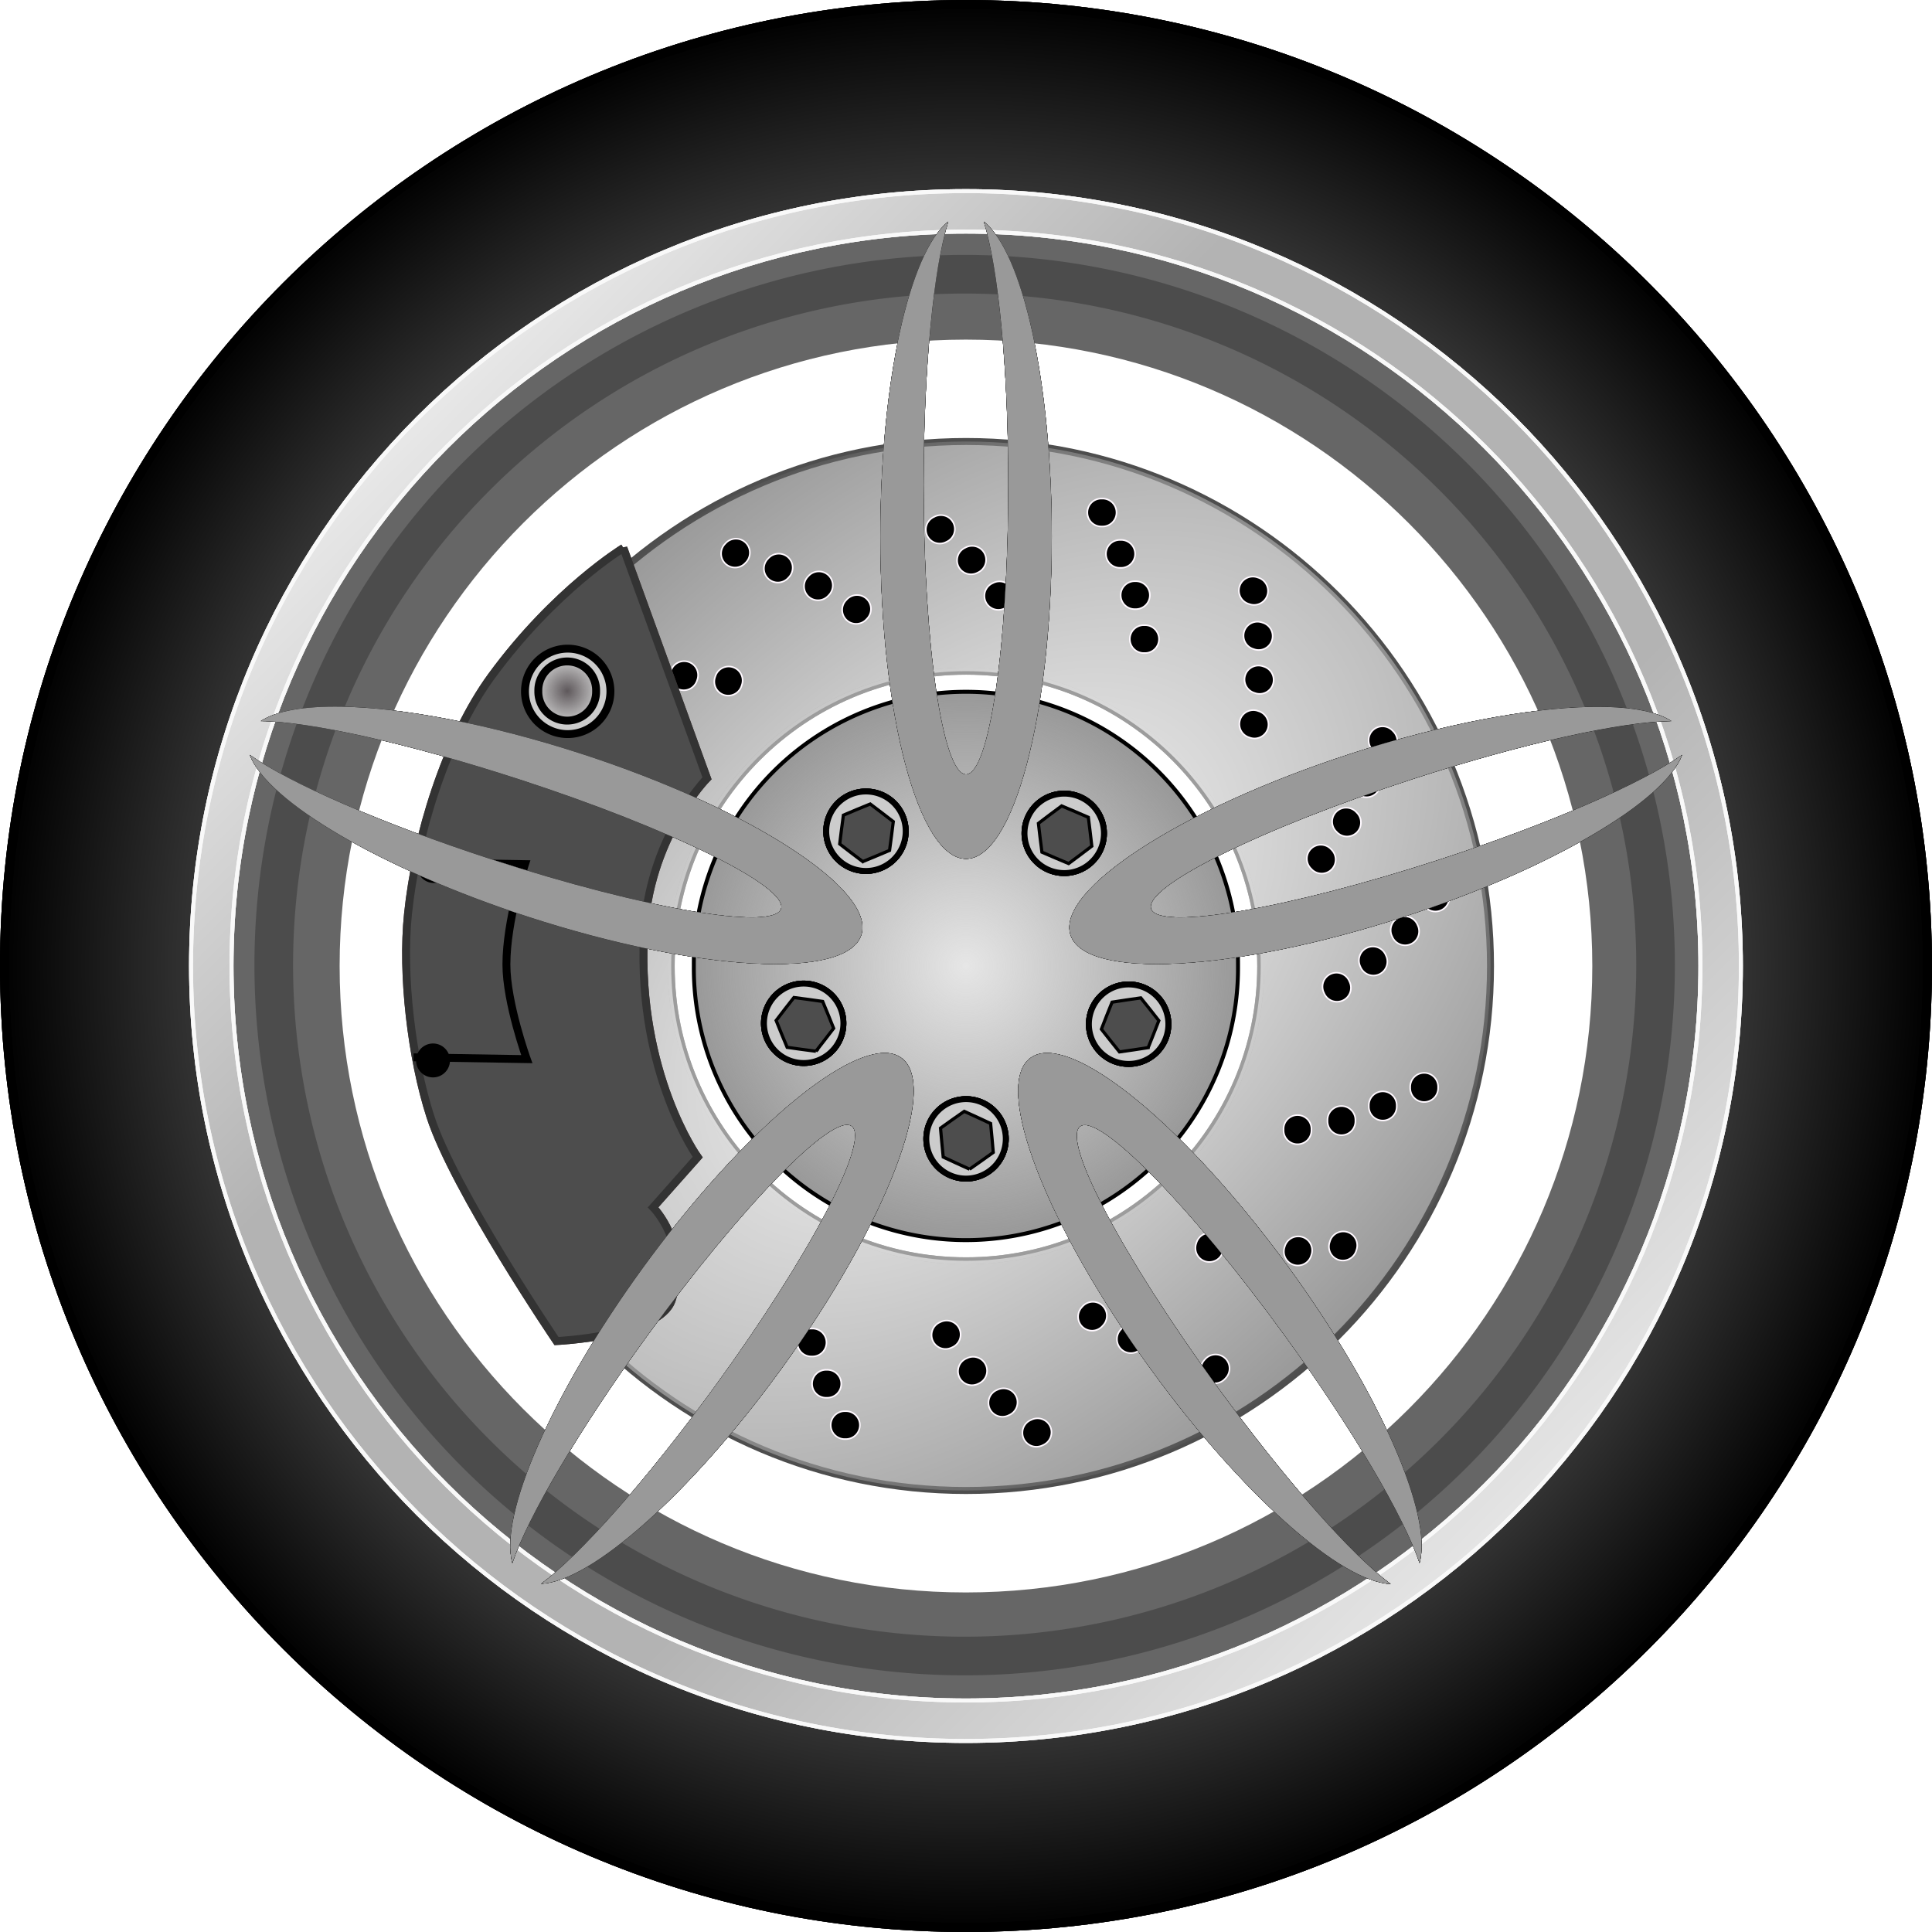 <?xml version="1.0" encoding="UTF-8"?>
<svg version="1.0" viewBox="0 0 244.44 244.44" xmlns="http://www.w3.org/2000/svg" xmlns:xlink="http://www.w3.org/1999/xlink">
<defs>
<linearGradient id="b">
<stop stop-color="#fff" offset="0"/>
<stop stop-color="#fff" stop-opacity="0" offset="1"/>
</linearGradient>
<filter id="n">
<feGaussianBlur stdDeviation="0.91"/>
</filter>
<filter id="l">
<feGaussianBlur stdDeviation="0.702"/>
</filter>
<filter id="e">
<feGaussianBlur stdDeviation="0.884"/>
</filter>
<filter id="m">
<feGaussianBlur stdDeviation="0.513"/>
</filter>
<filter id="a">
<feGaussianBlur stdDeviation="0.217"/>
</filter>
<radialGradient id="i" cx="217.49" cy="260.87" r="66.801" gradientTransform="matrix(1.127 -1.127 .701 .701 -210.17 326.18)" gradientUnits="userSpaceOnUse">
<stop stop-color="#fff" offset="0"/>
<stop stop-color="#fff" stop-opacity="0" offset="1"/>
</radialGradient>
<radialGradient id="h" cx="217.49" cy="264.87" r="66.801" gradientTransform="translate(.332 -.924)" gradientUnits="userSpaceOnUse">
<stop stop-color="#fff" offset="0"/>
<stop stop-color="#fff" stop-opacity="0" offset="1"/>
</radialGradient>
<radialGradient id="g" cx="378.69" cy="263.92" r="34.426" gradientUnits="userSpaceOnUse">
<stop stop-color="#e6e6e6" offset="0"/>
<stop stop-color="#e6e6e6" stop-opacity="0" offset="1"/>
</radialGradient>
<radialGradient id="c" cx="373.64" cy="250.89" r="122.22" gradientUnits="userSpaceOnUse" xlink:href="#b"/>
<linearGradient id="k" x1="521.67" x2="579.62" y1="173.46" y2="230.8" gradientTransform="translate(0,6e-6)" gradientUnits="userSpaceOnUse" xlink:href="#b"/>
<linearGradient id="j" x1="702.14" x2="631.32" y1="355.34" y2="284.84" gradientTransform="translate(0,-4e-6)" gradientUnits="userSpaceOnUse" xlink:href="#b"/>
<linearGradient id="d" x1="93.468" x2="195.26" y1="169.38" y2="276.83" gradientUnits="userSpaceOnUse" xlink:href="#b"/>
<radialGradient id="f" cx="545.35" cy="231.63" r="4.156" gradientUnits="userSpaceOnUse">
<stop stop-color="#5e585b" offset="0"/>
<stop stop-color="#5e585b" stop-opacity="0" offset="1"/>
</radialGradient>
</defs>
<g transform="translate(-135.29 -521.01)">
<rect x="62.024" y="544.57" width="78.745" height="78.127" fill="none"/>
<g transform="translate(307.6 5.489)">
<g transform="translate(-418.31 376.87)">
<path d="m368.2 165.5c-52.64 0-95.34 42.74-95.34 95.38s42.7 95.37 95.34 95.37 95.37-42.73 95.37-95.37-42.73-95.38-95.37-95.38zm0 16.12c43.75 0 79.26 35.51 79.26 79.26 0 43.74-35.51 79.25-79.26 79.25-43.74 0-79.23-35.51-79.23-79.25 0-43.75 35.49-79.26 79.23-79.26z" fill="#666" fill-rule="evenodd"/>
<path transform="matrix(.987 0 0 .987 -11.614 -5.088)" d="m473.23 269.35a88.565 88.565 0 1 1-177.13 0 88.565 88.565 0 1 1 177.13 0z" fill="none" filter="url(#n)" opacity=".5" stroke="#000" stroke-width="4.954"/>
<path d="m368.2 162.83c-54.11 0-98.03 43.91-98.03 98.03s43.92 98.06 98.03 98.06c54.12 0 98.06-43.94 98.06-98.06s-43.94-98.03-98.06-98.03zm0 5.12c51.29 0 92.94 41.62 92.94 92.91s-41.65 92.94-92.94 92.94-92.91-41.65-92.91-92.94 41.62-92.91 92.91-92.91z" fill="#b3b3b3" fill-rule="evenodd" stroke="#b3b3b3" stroke-width=".5"/>
</g>
<g transform="translate(-30)" fill-rule="evenodd">
<g transform="translate(-391.92 373.8)">
<g transform="translate(154)" stroke-width=".884px">
<path d="m217.84 197.58c-36.63 0-66.37 29.75-66.37 66.38s29.74 66.34 66.37 66.34 66.35-29.71 66.35-66.34-29.72-66.38-66.35-66.38zm0 29.06c20.59 0 37.28 16.72 37.28 37.32 0 20.59-16.69 37.28-37.28 37.28s-37.31-16.69-37.31-37.28c0-20.6 16.72-37.32 37.31-37.32z" fill="#999" stroke="#4d4d4d"/>
<path d="m217.84 197.58c-36.63 0-66.37 29.75-66.37 66.38s29.74 66.34 66.37 66.34 66.35-29.71 66.35-66.34-29.72-66.38-66.35-66.38zm0 29.06c20.59 0 37.28 16.72 37.28 37.32 0 20.59-16.69 37.28-37.28 37.28s-37.31-16.69-37.31-37.28c0-20.6 16.72-37.32 37.31-37.32z" fill="url(#i)" stroke="url(#h)"/>
</g>
<g stroke="#fff9ff" stroke-width=".226">
<g transform="translate(1.997 -.937)">
<path transform="matrix(.884 0 0 .884 47.52 33.788)" d="m414.05 284.84a1.997 1.997 0 1 1-3.99 0 1.997 1.997 0 1 1 3.99 0z"/>
<path transform="matrix(.884 0 0 .884 53.079 32.642)" d="m414.05 284.84a1.997 1.997 0 1 1-3.99 0 1.997 1.997 0 1 1 3.99 0z"/>
<path transform="matrix(.884 0 0 .884 58.308 30.787)" d="m414.05 284.84a1.997 1.997 0 1 1-3.99 0 1.997 1.997 0 1 1 3.99 0z"/>
<path transform="matrix(.884 0 0 .884 63.545 28.445)" d="m414.05 284.84a1.997 1.997 0 1 1-3.99 0 1.997 1.997 0 1 1 3.99 0z"/>
</g>
<g transform="matrix(.952 .306 -.306 .952 98.027 -98.333)">
<path transform="matrix(.884 0 0 .884 47.52 33.788)" d="m414.05 284.84a1.997 1.997 0 1 1-3.99 0 1.997 1.997 0 1 1 3.99 0z"/>
<path transform="matrix(.884 0 0 .884 53.079 32.642)" d="m414.05 284.84a1.997 1.997 0 1 1-3.99 0 1.997 1.997 0 1 1 3.99 0z"/>
<path transform="matrix(.884 0 0 .884 58.308 30.787)" d="m414.05 284.84a1.997 1.997 0 1 1-3.99 0 1.997 1.997 0 1 1 3.99 0z"/>
<path transform="matrix(.884 0 0 .884 63.545 28.445)" d="m414.05 284.84a1.997 1.997 0 1 1-3.99 0 1.997 1.997 0 1 1 3.99 0z"/>
</g>
<g transform="matrix(.747 .665 -.665 .747 270.15 -178.91)">
<path transform="matrix(.884 0 0 .884 47.52 33.788)" d="m414.05 284.84a1.997 1.997 0 1 1-3.99 0 1.997 1.997 0 1 1 3.99 0z"/>
<path transform="matrix(.884 0 0 .884 53.079 32.642)" d="m414.05 284.84a1.997 1.997 0 1 1-3.99 0 1.997 1.997 0 1 1 3.99 0z"/>
<path transform="matrix(.884 0 0 .884 58.308 30.787)" d="m414.05 284.84a1.997 1.997 0 1 1-3.99 0 1.997 1.997 0 1 1 3.99 0z"/>
<path transform="matrix(.884 0 0 .884 63.545 28.445)" d="m414.05 284.84a1.997 1.997 0 1 1-3.99 0 1.997 1.997 0 1 1 3.99 0z"/>
</g>
<g transform="matrix(.414 .91 -.91 .414 458.72 -182.35)">
<path transform="matrix(.884 0 0 .884 47.52 33.788)" d="m414.05 284.84a1.997 1.997 0 1 1-3.99 0 1.997 1.997 0 1 1 3.99 0z"/>
<path transform="matrix(.884 0 0 .884 53.079 32.642)" d="m414.05 284.84a1.997 1.997 0 1 1-3.99 0 1.997 1.997 0 1 1 3.99 0z"/>
<path transform="matrix(.884 0 0 .884 58.308 30.787)" d="m414.05 284.84a1.997 1.997 0 1 1-3.99 0 1.997 1.997 0 1 1 3.99 0z"/>
<path transform="matrix(.884 0 0 .884 63.545 28.445)" d="m414.05 284.84a1.997 1.997 0 1 1-3.99 0 1.997 1.997 0 1 1 3.99 0z"/>
</g>
<g transform="matrix(.003 1 -1 .003 635.52 -106.61)">
<path transform="matrix(.884 0 0 .884 47.52 33.788)" d="m414.05 284.84a1.997 1.997 0 1 1-3.99 0 1.997 1.997 0 1 1 3.99 0z"/>
<path transform="matrix(.884 0 0 .884 53.079 32.642)" d="m414.05 284.84a1.997 1.997 0 1 1-3.99 0 1.997 1.997 0 1 1 3.99 0z"/>
<path transform="matrix(.884 0 0 .884 58.308 30.787)" d="m414.05 284.84a1.997 1.997 0 1 1-3.99 0 1.997 1.997 0 1 1 3.99 0z"/>
<path transform="matrix(.884 0 0 .884 63.545 28.445)" d="m414.05 284.84a1.997 1.997 0 1 1-3.99 0 1.997 1.997 0 1 1 3.99 0z"/>
</g>
<g transform="matrix(.913 -.408 .408 .913 -73.737 173.89)">
<path transform="matrix(.884 0 0 .884 47.52 33.788)" d="m414.05 284.84a1.997 1.997 0 1 1-3.99 0 1.997 1.997 0 1 1 3.99 0z"/>
<path transform="matrix(.884 0 0 .884 53.079 32.642)" d="m414.05 284.84a1.997 1.997 0 1 1-3.99 0 1.997 1.997 0 1 1 3.99 0z"/>
<path transform="matrix(.884 0 0 .884 58.308 30.787)" d="m414.05 284.84a1.997 1.997 0 1 1-3.99 0 1.997 1.997 0 1 1 3.99 0z"/>
<path transform="matrix(.884 0 0 .884 63.545 28.445)" d="m414.05 284.84a1.997 1.997 0 1 1-3.99 0 1.997 1.997 0 1 1 3.99 0z"/>
</g>
<g transform="matrix(.719 -.695 .695 .719 -77.772 331.27)">
<path transform="matrix(.884 0 0 .884 47.52 33.788)" d="m414.05 284.84a1.997 1.997 0 1 1-3.99 0 1.997 1.997 0 1 1 3.99 0z"/>
<path transform="matrix(.884 0 0 .884 53.079 32.642)" d="m414.05 284.84a1.997 1.997 0 1 1-3.99 0 1.997 1.997 0 1 1 3.99 0z"/>
<path transform="matrix(.884 0 0 .884 58.308 30.787)" d="m414.05 284.84a1.997 1.997 0 1 1-3.99 0 1.997 1.997 0 1 1 3.99 0z"/>
<path transform="matrix(.884 0 0 .884 63.545 28.445)" d="m414.05 284.84a1.997 1.997 0 1 1-3.99 0 1.997 1.997 0 1 1 3.99 0z"/>
</g>
<g transform="matrix(.313 -.95 .95 .313 8.066 535.16)">
<path transform="matrix(.884 0 0 .884 47.52 33.788)" d="m414.05 284.84a1.997 1.997 0 1 1-3.99 0 1.997 1.997 0 1 1 3.99 0z"/>
<path transform="matrix(.884 0 0 .884 53.079 32.642)" d="m414.05 284.84a1.997 1.997 0 1 1-3.99 0 1.997 1.997 0 1 1 3.99 0z"/>
<path transform="matrix(.884 0 0 .884 58.308 30.787)" d="m414.05 284.84a1.997 1.997 0 1 1-3.99 0 1.997 1.997 0 1 1 3.99 0z"/>
<path transform="matrix(.884 0 0 .884 63.545 28.445)" d="m414.05 284.84a1.997 1.997 0 1 1-3.99 0 1.997 1.997 0 1 1 3.99 0z"/>
</g>
<g transform="matrix(-.002 -1 1 -.002 109.64 634.93)">
<path transform="matrix(.884 0 0 .884 47.52 33.788)" d="m414.05 284.84a1.997 1.997 0 1 1-3.99 0 1.997 1.997 0 1 1 3.99 0z"/>
<path transform="matrix(.884 0 0 .884 53.079 32.642)" d="m414.05 284.84a1.997 1.997 0 1 1-3.99 0 1.997 1.997 0 1 1 3.99 0z"/>
<path transform="matrix(.884 0 0 .884 58.308 30.787)" d="m414.05 284.84a1.997 1.997 0 1 1-3.99 0 1.997 1.997 0 1 1 3.99 0z"/>
<path transform="matrix(.884 0 0 .884 63.545 28.445)" d="m414.05 284.84a1.997 1.997 0 1 1-3.99 0 1.997 1.997 0 1 1 3.99 0z"/>
</g>
<g transform="matrix(-.437 -.899 .899 -.437 299.2 712.07)">
<path transform="matrix(.884 0 0 .884 47.52 33.788)" d="m414.05 284.84a1.997 1.997 0 1 1-3.99 0 1.997 1.997 0 1 1 3.99 0z"/>
<path transform="matrix(.884 0 0 .884 53.079 32.642)" d="m414.05 284.84a1.997 1.997 0 1 1-3.99 0 1.997 1.997 0 1 1 3.99 0z"/>
<path transform="matrix(.884 0 0 .884 58.308 30.787)" d="m414.05 284.84a1.997 1.997 0 1 1-3.99 0 1.997 1.997 0 1 1 3.99 0z"/>
<path transform="matrix(.884 0 0 .884 63.545 28.445)" d="m414.05 284.84a1.997 1.997 0 1 1-3.99 0 1.997 1.997 0 1 1 3.99 0z"/>
</g>
<g transform="matrix(-.727 -.687 .687 -.727 461.15 709.34)">
<path transform="matrix(.884 0 0 .884 47.52 33.788)" d="m414.05 284.84a1.997 1.997 0 1 1-3.99 0 1.997 1.997 0 1 1 3.99 0z"/>
<path transform="matrix(.884 0 0 .884 53.079 32.642)" d="m414.05 284.84a1.997 1.997 0 1 1-3.99 0 1.997 1.997 0 1 1 3.99 0z"/>
<path transform="matrix(.884 0 0 .884 58.308 30.787)" d="m414.05 284.84a1.997 1.997 0 1 1-3.99 0 1.997 1.997 0 1 1 3.99 0z"/>
<path transform="matrix(.884 0 0 .884 63.545 28.445)" d="m414.05 284.84a1.997 1.997 0 1 1-3.99 0 1.997 1.997 0 1 1 3.99 0z"/>
</g>
<g transform="matrix(-.948 -.317 .317 -.948 641.61 629.16)">
<path transform="matrix(.884 0 0 .884 47.52 33.788)" d="m414.05 284.84a1.997 1.997 0 1 1-3.99 0 1.997 1.997 0 1 1 3.99 0z"/>
<path transform="matrix(.884 0 0 .884 53.079 32.642)" d="m414.05 284.84a1.997 1.997 0 1 1-3.99 0 1.997 1.997 0 1 1 3.99 0z"/>
<path transform="matrix(.884 0 0 .884 58.308 30.787)" d="m414.05 284.84a1.997 1.997 0 1 1-3.99 0 1.997 1.997 0 1 1 3.99 0z"/>
<path transform="matrix(.884 0 0 .884 63.545 28.445)" d="m414.05 284.84a1.997 1.997 0 1 1-3.99 0 1.997 1.997 0 1 1 3.99 0z"/>
</g>
</g>
</g>
<g transform="translate(-388.21 377.34)">
<path transform="translate(-10.575 -3.525)" d="m413.11 263.92a34.426 34.426 0 1 1-68.85 0 34.426 34.426 0 1 1 68.85 0z" fill="#999" stroke="#000" stroke-width=".5"/>
<path transform="translate(-10.575 -3.525)" d="m413.11 263.92a34.426 34.426 0 1 1-68.85 0 34.426 34.426 0 1 1 68.85 0z" fill="url(#g)"/>
</g>
</g>
<g transform="translate(-587.15 383.84)" stroke-width="1px">
<g transform="translate(-49.818 -9.635)" fill-rule="evenodd" filter="url(#l)">
<path d="m543.53 210.65 10.58 29.14s-7.44 7.51-7.99 19.97c-0.78 17.41 6.81 27.96 6.81 27.96l-5.64 6.35s4.71 4.74 2.35 11.75c-1.53 4.57-14.57 5.17-14.57 5.17s-12.98-19.12-15.97-28.44c-2.37-7.36-3.62-17.92-2.82-25.61 1-9.74 4.79-22.18 10.57-30.08 8-10.94 16.68-16.21 16.68-16.21z" stroke="#483737"/>
<path d="m516.74 250.41 14.34 0.24s-2.35 7.16-2.35 12.69c0 4.85 2.58 11.98 2.58 11.98l-14.33-0.23" stroke="#000"/>
<path transform="translate(9.635 4)" d="m511.57 246.89a1.645 1.645 0 1 1-3.29 0 1.645 1.645 0 1 1 3.29 0z" stroke="#000"/>
<path transform="translate(9.52 28.595)" d="m511.57 246.89a1.645 1.645 0 1 1-3.29 0 1.645 1.645 0 1 1 3.29 0z" stroke="#000"/>
<path transform="translate(-1.41 -5.17)" d="m543.3 233.96a5.405 5.405 0 1 1-10.81 0 5.405 5.405 0 1 1 10.81 0z" stroke="#000"/>
</g>
<g transform="translate(-49.818 20.365)">
<path d="m543.53 180.65 10.58 29.14s-7.44 7.51-7.99 19.97c-0.78 17.41 6.81 27.96 6.81 27.96l-5.64 6.35s4.71 4.74 2.35 11.75c-1.53 4.57-14.57 5.17-14.57 5.17s-12.98-19.12-15.97-28.44c-2.37-7.36-3.62-17.92-2.82-25.61 1-9.74 4.79-22.18 10.57-30.08 8-10.94 16.68-16.21 16.68-16.21z" fill="#4d4d4d" fill-rule="evenodd" stroke="#333"/>
<path d="m516.74 220.41 14.34 0.24s-2.35 7.16-2.35 12.69c0 4.85 2.58 11.98 2.58 11.98l-14.33-0.23" fill="none" stroke="#000"/>
<path transform="translate(9.635 -26)" d="m511.57 246.89a1.645 1.645 0 1 1-3.29 0 1.645 1.645 0 1 1 3.29 0z" fill-rule="evenodd" stroke="#000"/>
<path transform="translate(9.52 -1.405)" d="m511.57 246.89a1.645 1.645 0 1 1-3.29 0 1.645 1.645 0 1 1 3.29 0z" fill-rule="evenodd" stroke="#000"/>
<path transform="translate(-1.41 -35.17)" d="m543.3 233.96a5.405 5.405 0 1 1-10.81 0 5.405 5.405 0 1 1 10.81 0z" fill="#ccc" fill-rule="evenodd" stroke="#000"/>
</g>
</g>
</g>
<g transform="translate(132.66 144.09)" fill-rule="evenodd">
<g transform="translate(-248.79 248.25)" stroke="#000" stroke-width="1.155px">
<path d="m373.62 129.25c-67.14 0-121.62 54.48-121.62 121.63 0 67.14 54.48 121.65 121.62 121.65 67.15 0 121.66-54.51 121.66-121.65 0-67.15-54.51-121.63-121.66-121.63zm0 26.19c52.69 0 95.47 42.75 95.47 95.44 0 52.68-42.78 95.46-95.47 95.46-52.68 0-95.43-42.78-95.43-95.46 0-52.69 42.75-95.44 95.43-95.44z"/>
<path d="m373.62 129.25c-67.14 0-121.62 54.48-121.62 121.63 0 67.14 54.48 121.65 121.62 121.65 67.15 0 121.66-54.51 121.66-121.65 0-67.15-54.51-121.63-121.66-121.63zm0 26.19c52.69 0 95.47 42.75 95.47 95.44 0 52.68-42.78 95.46-95.47 95.46-52.68 0-95.43-42.78-95.43-95.46 0-52.69 42.75-95.44 95.43-95.44z" fill="url(#c)"/>
<path d="m373.62 129.25c-67.14 0-121.62 54.48-121.62 121.63 0 67.14 54.48 121.65 121.62 121.65 67.15 0 121.66-54.51 121.66-121.65 0-67.15-54.51-121.63-121.66-121.63zm0 26.19c52.69 0 95.47 42.75 95.47 95.44 0 52.68-42.78 95.46-95.47 95.46-52.68 0-95.43-42.78-95.43-95.46 0-52.69 42.75-95.44 95.43-95.44z" fill="url(#c)"/>
</g>
<g transform="translate(-483.37 238.27)" stroke-width=".5">
<path d="m608.2 162.83c-54.11 0-98.03 43.91-98.03 98.03s43.92 98.06 98.03 98.06c54.12 0 98.06-43.94 98.06-98.06s-43.94-98.03-98.06-98.03zm0 5.12c51.29 0 92.94 41.62 92.94 92.91s-41.65 92.94-92.94 92.94-92.91-41.65-92.91-92.94 41.62-92.91 92.91-92.91z" fill="#b3b3b3" stroke="#b3b3b3"/>
<path d="m608.2 162.83c-54.11 0-98.03 43.91-98.03 98.03s43.92 98.06 98.03 98.06c54.12 0 98.06-43.94 98.06-98.06s-43.94-98.03-98.06-98.03zm0 5.12c51.29 0 92.94 41.62 92.94 92.91s-41.65 92.94-92.94 92.94-92.91-41.65-92.91-92.94 41.62-92.91 92.91-92.91z" fill="url(#k)" stroke="#f9f9f9"/>
<path d="m608.2 162.83c-54.11 0-98.03 43.91-98.03 98.03s43.92 98.06 98.03 98.06c54.12 0 98.06-43.94 98.06-98.06s-43.94-98.03-98.06-98.03zm0 5.12c51.29 0 92.94 41.62 92.94 92.91s-41.65 92.94-92.94 92.94-92.91-41.65-92.91-92.94 41.62-92.91 92.91-92.91z" fill="url(#j)" stroke="#f9f9f9"/>
</g>
</g>
<g transform="translate(-156.37 412.82)">
<g transform="translate(263.12 -20.522)">
<g transform="translate(-48.943 -11.299)" filter="url(#e)">
<path d="m197.46 168.05c-4.91 3.9-8.59 20.27-8.59 39.87 0 22.5 4.85 40.75 10.84 40.75s10.85-18.25 10.85-40.75c0-19.6-3.69-35.97-8.6-39.87 1.84 5.81 3.1 18.52 3.1 33.28 0 20.23-2.39 36.66-5.35 36.66s-5.37-16.43-5.37-36.66c0-14.76 1.28-27.47 3.12-33.28zm-76.75 61.37c-4.68-0.08-8.26 0.52-10.22 1.82 6.09 0.04 18.56 2.78 32.6 7.34 19.24 6.25 34.13 13.59 33.22 16.41-0.92 2.81-17.29 0.03-36.54-6.22-14.03-4.56-25.73-9.71-30.68-13.25 2.19 5.87 16.64 14.44 35.28 20.5 21.4 6.95 40.24 7.98 42.09 2.28s-14.01-15.96-35.4-22.91c-11.65-3.78-22.54-5.82-30.35-5.97zm158 0.03c-7.81 0.15-18.72 2.16-30.37 5.94-21.4 6.95-37.26 17.21-35.41 22.91s20.73 4.67 42.13-2.28c18.64-6.06 33.06-14.63 35.25-20.5-4.96 3.54-16.65 8.69-30.69 13.25-19.24 6.25-35.59 9.03-36.5 6.22-0.92-2.82 13.94-10.19 33.19-16.44 14.03-4.56 26.53-7.27 32.62-7.31-1.96-1.3-5.53-1.87-10.22-1.79zm-89.44 43.79c-6.23 0.17-18.89 11.29-30.46 27.21-11.52 15.86-18.19 31.28-16.5 37.32 1.92-5.78 8.38-16.81 17.06-28.75 11.89-16.37 23.48-28.27 25.87-26.53 2.4 1.74-5.32 16.44-17.22 32.81-8.67 11.94-17.16 21.48-22.06 25.09 6.27-0.26 18.86-11.33 30.38-27.19 13.22-18.2 20.03-35.82 15.18-39.34-0.6-0.44-1.36-0.65-2.25-0.62zm20.85 0c-0.89-0.03-1.65 0.18-2.25 0.62-4.85 3.52 1.96 21.14 15.19 39.34 11.52 15.86 24.11 26.96 30.37 27.22-4.9-3.61-13.39-13.18-22.06-25.12-11.89-16.37-19.61-31.04-17.22-32.78s14.01 10.13 25.91 26.5c8.67 11.94 15.1 22.97 17.03 28.75 1.68-6.04-4.98-21.46-16.5-37.32-11.57-15.92-24.24-27.04-30.47-27.21z" fill-rule="evenodd"/>
<g transform="translate(15.619 -1.329)">
<path d="m181.84 169.38c-4.91 3.9-8.59 20.27-8.59 39.87 0 22.5 4.85 40.75 10.84 40.75s10.85-18.25 10.85-40.75c0-19.6-3.69-35.97-8.6-39.87 1.84 5.8 3.1 18.52 3.1 33.28 0 20.23-2.39 36.66-5.35 36.66s-5.37-16.43-5.37-36.66c0-14.76 1.28-27.48 3.12-33.28zm-76.75 61.37c-4.68-0.08-8.257 0.52-10.216 1.82 6.096 0.04 18.556 2.78 32.596 7.34 19.24 6.25 34.13 13.59 33.22 16.41-0.92 2.81-17.29 0.03-36.53-6.22-14.04-4.56-25.738-9.71-30.692-13.25 2.189 5.87 16.642 14.44 35.282 20.5 21.4 6.95 40.24 7.97 42.09 2.28 1.85-5.7-14-15.96-35.4-22.91-11.65-3.78-22.54-5.82-30.35-5.97zm158 0.03c-7.81 0.15-18.72 2.16-30.37 5.94-21.4 6.95-37.26 17.21-35.41 22.91 1.85 5.69 20.73 4.67 42.13-2.28 18.64-6.06 33.06-14.63 35.25-20.5-4.96 3.54-16.65 8.69-30.69 13.25-19.24 6.25-35.59 9.03-36.5 6.22-0.92-2.82 13.94-10.19 33.19-16.44 14.04-4.56 26.53-7.27 32.62-7.31-1.96-1.3-5.53-1.87-10.22-1.79zm-89.43 43.79c-6.24 0.17-18.9 11.29-30.47 27.21-11.52 15.86-18.19 31.28-16.5 37.32 1.92-5.78 8.38-16.81 17.06-28.75 11.89-16.37 23.48-28.27 25.87-26.53 2.4 1.73-5.32 16.44-17.21 32.81-8.68 11.94-17.16 21.48-22.07 25.09 6.27-0.27 18.86-11.33 30.38-27.19 13.22-18.2 20.03-35.82 15.19-39.34-0.61-0.44-1.36-0.65-2.25-0.62zm20.84 0c-0.89-0.03-1.65 0.18-2.25 0.62-4.85 3.52 1.96 21.14 15.19 39.34 11.52 15.86 24.11 26.96 30.37 27.22-4.9-3.61-13.38-13.18-22.06-25.12-11.89-16.37-19.61-31.04-17.22-32.78s14.01 10.13 25.91 26.5c8.67 11.94 15.1 22.97 17.03 28.75 1.68-6.04-4.98-21.46-16.5-37.32-11.57-15.92-24.24-27.04-30.47-27.21z" fill-rule="evenodd"/>
</g>
</g>
<g transform="translate(-48.943 -11.299)">
<path d="m197.46 168.05c-4.91 3.9-8.59 20.27-8.59 39.87 0 22.5 4.85 40.75 10.84 40.75s10.85-18.25 10.85-40.75c0-19.6-3.69-35.97-8.6-39.87 1.84 5.81 3.1 18.52 3.1 33.28 0 20.23-2.39 36.66-5.35 36.66s-5.37-16.43-5.37-36.66c0-14.76 1.28-27.47 3.12-33.28zm-76.75 61.37c-4.68-0.08-8.26 0.52-10.22 1.82 6.09 0.04 18.56 2.78 32.6 7.34 19.24 6.25 34.13 13.59 33.22 16.41-0.92 2.81-17.29 0.03-36.54-6.22-14.03-4.56-25.73-9.71-30.68-13.25 2.19 5.87 16.64 14.44 35.28 20.5 21.4 6.95 40.24 7.98 42.09 2.28s-14.01-15.96-35.4-22.91c-11.65-3.78-22.54-5.82-30.35-5.97zm158 0.03c-7.81 0.15-18.72 2.16-30.37 5.94-21.4 6.95-37.26 17.21-35.41 22.91s20.73 4.67 42.13-2.28c18.64-6.06 33.06-14.63 35.25-20.5-4.96 3.54-16.65 8.69-30.69 13.25-19.24 6.25-35.59 9.03-36.5 6.22-0.92-2.82 13.94-10.19 33.19-16.44 14.03-4.56 26.53-7.27 32.62-7.31-1.96-1.3-5.53-1.87-10.22-1.79zm-89.44 43.79c-6.23 0.17-18.89 11.29-30.46 27.21-11.52 15.86-18.19 31.28-16.5 37.32 1.92-5.78 8.38-16.81 17.06-28.75 11.89-16.37 23.48-28.27 25.87-26.53 2.4 1.74-5.32 16.44-17.22 32.81-8.67 11.94-17.16 21.48-22.06 25.09 6.27-0.26 18.86-11.33 30.38-27.19 13.22-18.2 20.03-35.82 15.18-39.34-0.6-0.44-1.36-0.65-2.25-0.62zm20.85 0c-0.89-0.03-1.65 0.18-2.25 0.62-4.85 3.52 1.96 21.14 15.19 39.34 11.52 15.86 24.11 26.96 30.37 27.22-4.9-3.61-13.39-13.18-22.06-25.12-11.89-16.37-19.61-31.04-17.22-32.78s14.01 10.13 25.91 26.5c8.67 11.94 15.1 22.97 17.03 28.75 1.68-6.04-4.98-21.46-16.5-37.32-11.57-15.92-24.24-27.04-30.47-27.21z" fill="#999" fill-rule="evenodd"/>
<g transform="translate(15.619 -1.329)">
<path d="m181.84 169.38c-4.91 3.9-8.59 20.27-8.59 39.87 0 22.5 4.85 40.75 10.84 40.75s10.85-18.25 10.85-40.75c0-19.6-3.69-35.97-8.6-39.87 1.84 5.8 3.1 18.52 3.1 33.28 0 20.23-2.39 36.66-5.35 36.66s-5.37-16.43-5.37-36.66c0-14.76 1.28-27.48 3.12-33.28zm-76.75 61.37c-4.68-0.08-8.257 0.52-10.216 1.82 6.096 0.04 18.556 2.78 32.596 7.34 19.24 6.25 34.13 13.59 33.22 16.41-0.92 2.81-17.29 0.03-36.53-6.22-14.04-4.56-25.738-9.71-30.692-13.25 2.189 5.87 16.642 14.44 35.282 20.5 21.4 6.95 40.24 7.97 42.09 2.28 1.85-5.7-14-15.96-35.4-22.91-11.65-3.78-22.54-5.82-30.35-5.97zm158 0.03c-7.81 0.15-18.72 2.16-30.37 5.94-21.4 6.95-37.26 17.21-35.41 22.91 1.85 5.69 20.73 4.67 42.13-2.28 18.64-6.06 33.06-14.63 35.25-20.5-4.96 3.54-16.65 8.69-30.69 13.25-19.24 6.25-35.59 9.03-36.5 6.22-0.92-2.82 13.94-10.19 33.19-16.44 14.04-4.56 26.53-7.27 32.62-7.31-1.96-1.3-5.53-1.87-10.22-1.79zm-89.43 43.79c-6.24 0.17-18.9 11.29-30.47 27.21-11.52 15.86-18.19 31.28-16.5 37.32 1.92-5.78 8.38-16.81 17.06-28.75 11.89-16.37 23.48-28.27 25.87-26.53 2.4 1.73-5.32 16.44-17.21 32.81-8.68 11.94-17.16 21.48-22.07 25.09 6.27-0.27 18.86-11.33 30.38-27.19 13.22-18.2 20.03-35.82 15.19-39.34-0.61-0.44-1.36-0.65-2.25-0.62zm20.84 0c-0.89-0.03-1.65 0.18-2.25 0.62-4.85 3.52 1.96 21.14 15.19 39.34 11.52 15.86 24.11 26.96 30.37 27.22-4.9-3.61-13.38-13.18-22.06-25.12-11.89-16.37-19.61-31.04-17.22-32.78s14.01 10.13 25.91 26.5c8.67 11.94 15.1 22.97 17.03 28.75 1.68-6.04-4.98-21.46-16.5-37.32-11.57-15.92-24.24-27.04-30.47-27.21z" fill="url(#d)" fill-rule="evenodd"/>
</g>
</g>
</g>
<g transform="translate(-23.595 -30.574)">
<g transform="translate(286.71 10.052)">
<g transform="translate(-48.943 -11.299)" filter="url(#e)">
<path d="m197.46 168.05c-4.91 3.9-8.59 20.27-8.59 39.87 0 22.5 4.85 40.75 10.84 40.75s10.85-18.25 10.85-40.75c0-19.6-3.69-35.97-8.6-39.87 1.84 5.81 3.1 18.52 3.1 33.28 0 20.23-2.39 36.66-5.35 36.66s-5.37-16.43-5.37-36.66c0-14.76 1.28-27.47 3.12-33.28zm-76.75 61.37c-4.68-0.08-8.26 0.52-10.22 1.82 6.09 0.04 18.56 2.78 32.6 7.34 19.24 6.25 34.13 13.59 33.22 16.41-0.92 2.81-17.29 0.03-36.54-6.22-14.03-4.56-25.73-9.71-30.68-13.25 2.19 5.87 16.64 14.44 35.28 20.5 21.4 6.95 40.24 7.98 42.09 2.28s-14.01-15.96-35.4-22.91c-11.65-3.78-22.54-5.82-30.35-5.97zm158 0.03c-7.81 0.15-18.72 2.16-30.37 5.94-21.4 6.95-37.26 17.21-35.41 22.91s20.73 4.67 42.13-2.28c18.64-6.06 33.06-14.63 35.25-20.5-4.96 3.54-16.65 8.69-30.69 13.25-19.24 6.25-35.59 9.03-36.5 6.22-0.92-2.82 13.94-10.19 33.19-16.44 14.03-4.56 26.53-7.27 32.62-7.31-1.96-1.3-5.53-1.87-10.22-1.79zm-89.44 43.79c-6.23 0.17-18.89 11.29-30.46 27.21-11.52 15.86-18.19 31.28-16.5 37.32 1.92-5.78 8.38-16.81 17.06-28.75 11.89-16.37 23.48-28.27 25.87-26.53 2.4 1.74-5.32 16.44-17.22 32.81-8.67 11.94-17.16 21.48-22.06 25.09 6.27-0.26 18.86-11.33 30.38-27.19 13.22-18.2 20.03-35.82 15.18-39.34-0.6-0.44-1.36-0.65-2.25-0.62zm20.85 0c-0.89-0.03-1.65 0.18-2.25 0.62-4.85 3.52 1.96 21.14 15.19 39.34 11.52 15.86 24.11 26.96 30.37 27.22-4.9-3.61-13.39-13.18-22.06-25.12-11.89-16.37-19.61-31.04-17.22-32.78s14.01 10.13 25.91 26.5c8.67 11.94 15.1 22.97 17.03 28.75 1.68-6.04-4.98-21.46-16.5-37.32-11.57-15.92-24.24-27.04-30.47-27.21z" fill-rule="evenodd"/>
<g transform="translate(15.619 -1.329)">
<path d="m181.84 169.38c-4.91 3.9-8.59 20.27-8.59 39.87 0 22.5 4.85 40.75 10.84 40.75s10.85-18.25 10.85-40.75c0-19.6-3.69-35.97-8.6-39.87 1.84 5.8 3.1 18.52 3.1 33.28 0 20.23-2.39 36.66-5.35 36.66s-5.37-16.43-5.37-36.66c0-14.76 1.28-27.48 3.12-33.28zm-76.75 61.37c-4.68-0.08-8.257 0.52-10.216 1.82 6.096 0.04 18.556 2.78 32.596 7.34 19.24 6.25 34.13 13.59 33.22 16.41-0.92 2.81-17.29 0.03-36.53-6.22-14.04-4.56-25.738-9.71-30.692-13.25 2.189 5.87 16.642 14.44 35.282 20.5 21.4 6.95 40.24 7.97 42.09 2.28 1.85-5.7-14-15.96-35.4-22.91-11.65-3.78-22.54-5.82-30.35-5.97zm158 0.03c-7.81 0.15-18.72 2.16-30.37 5.94-21.4 6.95-37.26 17.21-35.41 22.91 1.85 5.69 20.73 4.67 42.13-2.28 18.64-6.06 33.06-14.63 35.25-20.5-4.96 3.54-16.65 8.69-30.69 13.25-19.24 6.25-35.59 9.03-36.5 6.22-0.92-2.82 13.94-10.19 33.19-16.44 14.04-4.56 26.53-7.27 32.62-7.31-1.96-1.3-5.53-1.87-10.22-1.79zm-89.43 43.79c-6.24 0.17-18.9 11.29-30.47 27.21-11.52 15.86-18.19 31.28-16.5 37.32 1.92-5.78 8.38-16.81 17.06-28.75 11.89-16.37 23.48-28.27 25.87-26.53 2.4 1.73-5.32 16.44-17.21 32.81-8.68 11.94-17.16 21.48-22.07 25.09 6.27-0.27 18.86-11.33 30.38-27.19 13.22-18.2 20.03-35.82 15.19-39.34-0.61-0.44-1.36-0.65-2.25-0.62zm20.84 0c-0.89-0.03-1.65 0.18-2.25 0.62-4.85 3.52 1.96 21.14 15.19 39.34 11.52 15.86 24.11 26.96 30.37 27.22-4.9-3.61-13.38-13.18-22.06-25.12-11.89-16.37-19.61-31.04-17.22-32.78s14.01 10.13 25.91 26.5c8.67 11.94 15.1 22.97 17.03 28.75 1.68-6.04-4.98-21.46-16.5-37.32-11.57-15.92-24.24-27.04-30.47-27.21z" fill-rule="evenodd"/>
</g>
</g>
<g transform="translate(-48.943 -11.299)">
<path d="m197.46 168.05c-4.91 3.9-8.59 20.27-8.59 39.87 0 22.5 4.85 40.75 10.84 40.75s10.85-18.25 10.85-40.75c0-19.6-3.69-35.97-8.6-39.87 1.84 5.81 3.1 18.52 3.1 33.28 0 20.23-2.39 36.66-5.35 36.66s-5.37-16.43-5.37-36.66c0-14.76 1.28-27.47 3.12-33.28zm-76.75 61.37c-4.68-0.08-8.26 0.52-10.22 1.82 6.09 0.04 18.56 2.78 32.6 7.34 19.24 6.25 34.13 13.59 33.22 16.41-0.92 2.81-17.29 0.03-36.54-6.22-14.03-4.56-25.73-9.71-30.68-13.25 2.19 5.87 16.64 14.44 35.28 20.5 21.4 6.95 40.24 7.98 42.09 2.28s-14.01-15.96-35.4-22.91c-11.65-3.78-22.54-5.82-30.35-5.97zm158 0.03c-7.81 0.15-18.72 2.16-30.37 5.94-21.4 6.95-37.26 17.21-35.41 22.91s20.73 4.67 42.13-2.28c18.64-6.06 33.06-14.63 35.25-20.5-4.96 3.54-16.65 8.69-30.69 13.25-19.24 6.25-35.59 9.03-36.5 6.22-0.92-2.82 13.94-10.19 33.19-16.44 14.03-4.56 26.53-7.27 32.62-7.31-1.96-1.3-5.53-1.87-10.22-1.79zm-89.44 43.79c-6.23 0.17-18.89 11.29-30.46 27.21-11.52 15.86-18.19 31.28-16.5 37.32 1.92-5.78 8.38-16.81 17.06-28.75 11.89-16.37 23.48-28.27 25.87-26.53 2.4 1.74-5.32 16.44-17.22 32.81-8.67 11.94-17.16 21.48-22.06 25.09 6.27-0.26 18.86-11.33 30.38-27.19 13.22-18.2 20.03-35.82 15.18-39.34-0.6-0.44-1.36-0.65-2.25-0.62zm20.85 0c-0.89-0.03-1.65 0.18-2.25 0.62-4.85 3.52 1.96 21.14 15.19 39.34 11.52 15.86 24.11 26.96 30.37 27.22-4.9-3.61-13.39-13.18-22.06-25.12-11.89-16.37-19.61-31.04-17.22-32.78s14.01 10.13 25.91 26.5c8.67 11.94 15.1 22.97 17.03 28.75 1.68-6.04-4.98-21.46-16.5-37.32-11.57-15.92-24.24-27.04-30.47-27.21z" fill="#999" fill-rule="evenodd"/>
<g transform="translate(15.619 -1.329)">
<path d="m181.84 169.38c-4.91 3.9-8.59 20.27-8.59 39.87 0 22.5 4.85 40.75 10.84 40.75s10.85-18.25 10.85-40.75c0-19.6-3.69-35.97-8.6-39.87 1.84 5.8 3.1 18.52 3.1 33.28 0 20.23-2.39 36.66-5.35 36.66s-5.37-16.43-5.37-36.66c0-14.76 1.28-27.48 3.12-33.28zm-76.75 61.37c-4.68-0.08-8.257 0.52-10.216 1.82 6.096 0.04 18.556 2.78 32.596 7.34 19.24 6.25 34.13 13.59 33.22 16.41-0.92 2.81-17.29 0.03-36.53-6.22-14.04-4.56-25.738-9.71-30.692-13.25 2.189 5.87 16.642 14.44 35.282 20.5 21.4 6.95 40.24 7.97 42.09 2.28 1.85-5.7-14-15.96-35.4-22.91-11.65-3.78-22.54-5.82-30.35-5.97zm158 0.03c-7.81 0.15-18.72 2.16-30.37 5.94-21.4 6.95-37.26 17.21-35.41 22.91 1.85 5.69 20.73 4.67 42.13-2.28 18.64-6.06 33.06-14.63 35.25-20.5-4.96 3.54-16.65 8.69-30.69 13.25-19.24 6.25-35.59 9.03-36.5 6.22-0.92-2.82 13.94-10.19 33.19-16.44 14.04-4.56 26.53-7.27 32.62-7.31-1.96-1.3-5.53-1.87-10.22-1.79zm-89.43 43.79c-6.24 0.17-18.9 11.29-30.47 27.21-11.52 15.86-18.19 31.28-16.5 37.32 1.92-5.78 8.38-16.81 17.06-28.75 11.89-16.37 23.48-28.27 25.87-26.53 2.4 1.73-5.32 16.44-17.21 32.81-8.68 11.94-17.16 21.48-22.07 25.09 6.27-0.27 18.86-11.33 30.38-27.19 13.22-18.2 20.03-35.82 15.19-39.34-0.61-0.44-1.36-0.65-2.25-0.62zm20.84 0c-0.89-0.03-1.65 0.18-2.25 0.62-4.85 3.52 1.96 21.14 15.19 39.34 11.52 15.86 24.11 26.96 30.37 27.22-4.9-3.61-13.38-13.18-22.06-25.12-11.89-16.37-19.61-31.04-17.22-32.78s14.01 10.13 25.91 26.5c8.67 11.94 15.1 22.97 17.03 28.75 1.68-6.04-4.98-21.46-16.5-37.32-11.57-15.92-24.24-27.04-30.47-27.21z" fill="url(#d)" fill-rule="evenodd"/>
</g>
</g>
</g>
</g>
</g>
<g transform="matrix(.989 -.147 .147 .989 -234.61 468.26)" fill-rule="evenodd" stroke="#000" stroke-width="1px">
<g transform="translate(89.728 -17.281)" filter="url(#m)">
<g transform="translate(-20.77 -1.163)">
<g transform="translate(2.991 -2.575)">
<path transform="matrix(.747 0 0 .747 115.32 72.409)" d="m399.12 273.59a6.73 6.73 0 1 1-13.46 0 6.73 6.73 0 1 1 13.46 0z" filter="url(#a)"/>
<path transform="matrix(.747 0 0 .747 115.32 72.409)" d="m399.12 273.59a6.73 6.73 0 1 1-13.46 0 6.73 6.73 0 1 1 13.46 0z" fill="#ccc"/>
</g>
<path transform="matrix(.405 0 0 .405 247.33 164.63)" d="m410.14 278.7-4.54 0.02-4.53-0.02-2.29-3.92-2.25-3.93 2.25-3.94 2.29-3.92 4.53-0.02 4.54 0.02 2.28 3.92 2.25 3.94-2.25 3.93-2.28 3.92z" fill="#4d4d4d"/>
</g>
<g transform="matrix(.852 .523 -.523 .852 179.02 -200.84)">
<g transform="translate(2.991 -2.575)">
<path transform="matrix(.747 0 0 .747 115.32 72.409)" d="m399.12 273.59a6.73 6.73 0 1 1-13.46 0 6.73 6.73 0 1 1 13.46 0z" filter="url(#a)"/>
<path transform="matrix(.747 0 0 .747 115.32 72.409)" d="m399.12 273.59a6.73 6.73 0 1 1-13.46 0 6.73 6.73 0 1 1 13.46 0z" fill="#ccc"/>
</g>
<path transform="matrix(.405 0 0 .405 247.33 164.63)" d="m410.14 278.7-4.54 0.02-4.53-0.02-2.29-3.92-2.25-3.93 2.25-3.94 2.29-3.92 4.53-0.02 4.54 0.02 2.28 3.92 2.25 3.94-2.25 3.93-2.28 3.92z" fill="#4d4d4d"/>
</g>
<g transform="matrix(.697 .717 -.717 .697 271.21 -242.11)">
<g transform="translate(2.991 -2.575)">
<path transform="matrix(.747 0 0 .747 115.32 72.409)" d="m399.12 273.59a6.73 6.73 0 1 1-13.46 0 6.73 6.73 0 1 1 13.46 0z" filter="url(#a)"/>
<path transform="matrix(.747 0 0 .747 115.32 72.409)" d="m399.12 273.59a6.73 6.73 0 1 1-13.46 0 6.73 6.73 0 1 1 13.46 0z" fill="#ccc"/>
</g>
<path transform="matrix(.405 0 0 .405 247.33 164.63)" d="m410.14 278.7-4.54 0.02-4.53-0.02-2.29-3.92-2.25-3.93 2.25-3.94 2.29-3.92 4.53-0.02 4.54 0.02 2.28 3.92 2.25 3.94-2.25 3.93-2.28 3.92z" fill="#4d4d4d"/>
</g>
<g transform="matrix(.96 .279 -.279 .96 31.534 -111.14)">
<g transform="translate(2.991 -2.575)">
<path transform="matrix(.747 0 0 .747 115.32 72.409)" d="m399.12 273.59a6.73 6.73 0 1 1-13.46 0 6.73 6.73 0 1 1 13.46 0z" filter="url(#a)"/>
<path transform="matrix(.747 0 0 .747 115.32 72.409)" d="m399.12 273.59a6.73 6.73 0 1 1-13.46 0 6.73 6.73 0 1 1 13.46 0z" fill="#ccc"/>
</g>
<path transform="matrix(.405 0 0 .405 247.33 164.63)" d="m410.14 278.7-4.54 0.02-4.53-0.02-2.29-3.92-2.25-3.93 2.25-3.94 2.29-3.92 4.53-0.02 4.54 0.02 2.28 3.92 2.25 3.94-2.25 3.93-2.28 3.92z" fill="#4d4d4d"/>
</g>
<g transform="matrix(.837 .547 -.547 .837 173.8 -170.19)">
<g transform="translate(2.991 -2.575)">
<path transform="matrix(.747 0 0 .747 115.32 72.409)" d="m399.12 273.59a6.73 6.73 0 1 1-13.46 0 6.73 6.73 0 1 1 13.46 0z" filter="url(#a)"/>
<path transform="matrix(.747 0 0 .747 115.32 72.409)" d="m399.12 273.59a6.73 6.73 0 1 1-13.46 0 6.73 6.73 0 1 1 13.46 0z" fill="#ccc"/>
</g>
<path transform="matrix(.405 0 0 .405 247.33 164.63)" d="m410.14 278.7-4.54 0.02-4.53-0.02-2.29-3.92-2.25-3.93 2.25-3.94 2.29-3.92 4.53-0.02 4.54 0.02 2.28 3.92 2.25 3.94-2.25 3.93-2.28 3.92z" fill="#4d4d4d"/>
</g>
</g>
<g transform="translate(89.728 -17.281)">
<g transform="translate(-20.77 -1.163)">
<g transform="translate(2.991 -2.575)">
<path transform="matrix(.747 0 0 .747 115.32 72.409)" d="m399.12 273.59a6.73 6.73 0 1 1-13.46 0 6.73 6.73 0 1 1 13.46 0z" filter="url(#a)"/>
<path transform="matrix(.747 0 0 .747 115.32 72.409)" d="m399.12 273.59a6.73 6.73 0 1 1-13.46 0 6.73 6.73 0 1 1 13.46 0z" fill="#ccc"/>
</g>
<path transform="matrix(.405 0 0 .405 247.33 164.63)" d="m410.14 278.7-4.54 0.02-4.53-0.02-2.29-3.92-2.25-3.93 2.25-3.94 2.29-3.92 4.53-0.02 4.54 0.02 2.28 3.92 2.25 3.94-2.25 3.93-2.28 3.92z" fill="#4d4d4d"/>
</g>
<g transform="matrix(.852 .523 -.523 .852 179.02 -200.84)">
<g transform="translate(2.991 -2.575)">
<path transform="matrix(.747 0 0 .747 115.32 72.409)" d="m399.12 273.59a6.73 6.73 0 1 1-13.46 0 6.73 6.73 0 1 1 13.46 0z" filter="url(#a)"/>
<path transform="matrix(.747 0 0 .747 115.32 72.409)" d="m399.12 273.59a6.73 6.73 0 1 1-13.46 0 6.73 6.73 0 1 1 13.46 0z" fill="#ccc"/>
</g>
<path transform="matrix(.405 0 0 .405 247.33 164.63)" d="m410.14 278.7-4.54 0.02-4.53-0.02-2.29-3.92-2.25-3.93 2.25-3.94 2.29-3.92 4.53-0.02 4.54 0.02 2.28 3.92 2.25 3.94-2.25 3.93-2.28 3.92z" fill="#4d4d4d"/>
</g>
<g transform="matrix(.697 .717 -.717 .697 271.21 -242.11)">
<g transform="translate(2.991 -2.575)">
<path transform="matrix(.747 0 0 .747 115.32 72.409)" d="m399.12 273.59a6.73 6.73 0 1 1-13.46 0 6.73 6.73 0 1 1 13.46 0z" filter="url(#a)"/>
<path transform="matrix(.747 0 0 .747 115.32 72.409)" d="m399.12 273.59a6.73 6.73 0 1 1-13.46 0 6.73 6.73 0 1 1 13.46 0z" fill="#ccc"/>
</g>
<path transform="matrix(.405 0 0 .405 247.33 164.63)" d="m410.14 278.7-4.54 0.02-4.53-0.02-2.29-3.92-2.25-3.93 2.25-3.94 2.29-3.92 4.53-0.02 4.54 0.02 2.28 3.92 2.25 3.94-2.25 3.93-2.28 3.92z" fill="#4d4d4d"/>
</g>
<g transform="matrix(.96 .279 -.279 .96 31.534 -111.14)">
<g transform="translate(2.991 -2.575)">
<path transform="matrix(.747 0 0 .747 115.32 72.409)" d="m399.12 273.59a6.73 6.73 0 1 1-13.46 0 6.73 6.73 0 1 1 13.46 0z" filter="url(#a)"/>
<path transform="matrix(.747 0 0 .747 115.32 72.409)" d="m399.12 273.59a6.73 6.73 0 1 1-13.46 0 6.73 6.73 0 1 1 13.46 0z" fill="#ccc"/>
</g>
<path transform="matrix(.405 0 0 .405 247.33 164.63)" d="m410.14 278.7-4.54 0.02-4.53-0.02-2.29-3.92-2.25-3.93 2.25-3.94 2.29-3.92 4.53-0.02 4.54 0.02 2.28 3.92 2.25 3.94-2.25 3.93-2.28 3.92z" fill="#4d4d4d"/>
</g>
<g transform="matrix(.837 .547 -.547 .837 173.8 -170.19)">
<g transform="translate(2.991 -2.575)">
<path transform="matrix(.747 0 0 .747 115.32 72.409)" d="m399.12 273.59a6.73 6.73 0 1 1-13.46 0 6.73 6.73 0 1 1 13.46 0z" filter="url(#a)"/>
<path transform="matrix(.747 0 0 .747 115.32 72.409)" d="m399.12 273.59a6.73 6.73 0 1 1-13.46 0 6.73 6.73 0 1 1 13.46 0z" fill="#ccc"/>
</g>
<path transform="matrix(.405 0 0 .405 247.33 164.63)" d="m410.14 278.7-4.54 0.02-4.53-0.02-2.29-3.92-2.25-3.93 2.25-3.94 2.29-3.92 4.53-0.02 4.54 0.02 2.28 3.92 2.25 3.94-2.25 3.93-2.28 3.92z" fill="#4d4d4d"/>
</g>
</g>
</g>
<path transform="translate(-338.29 376.81)" d="m549 231.63a3.656 3.656 0 1 1-7.31 0 3.656 3.656 0 1 1 7.31 0z" fill="url(#f)" fill-rule="evenodd" stroke="#000" stroke-width="1px"/>
</g>
</svg>

